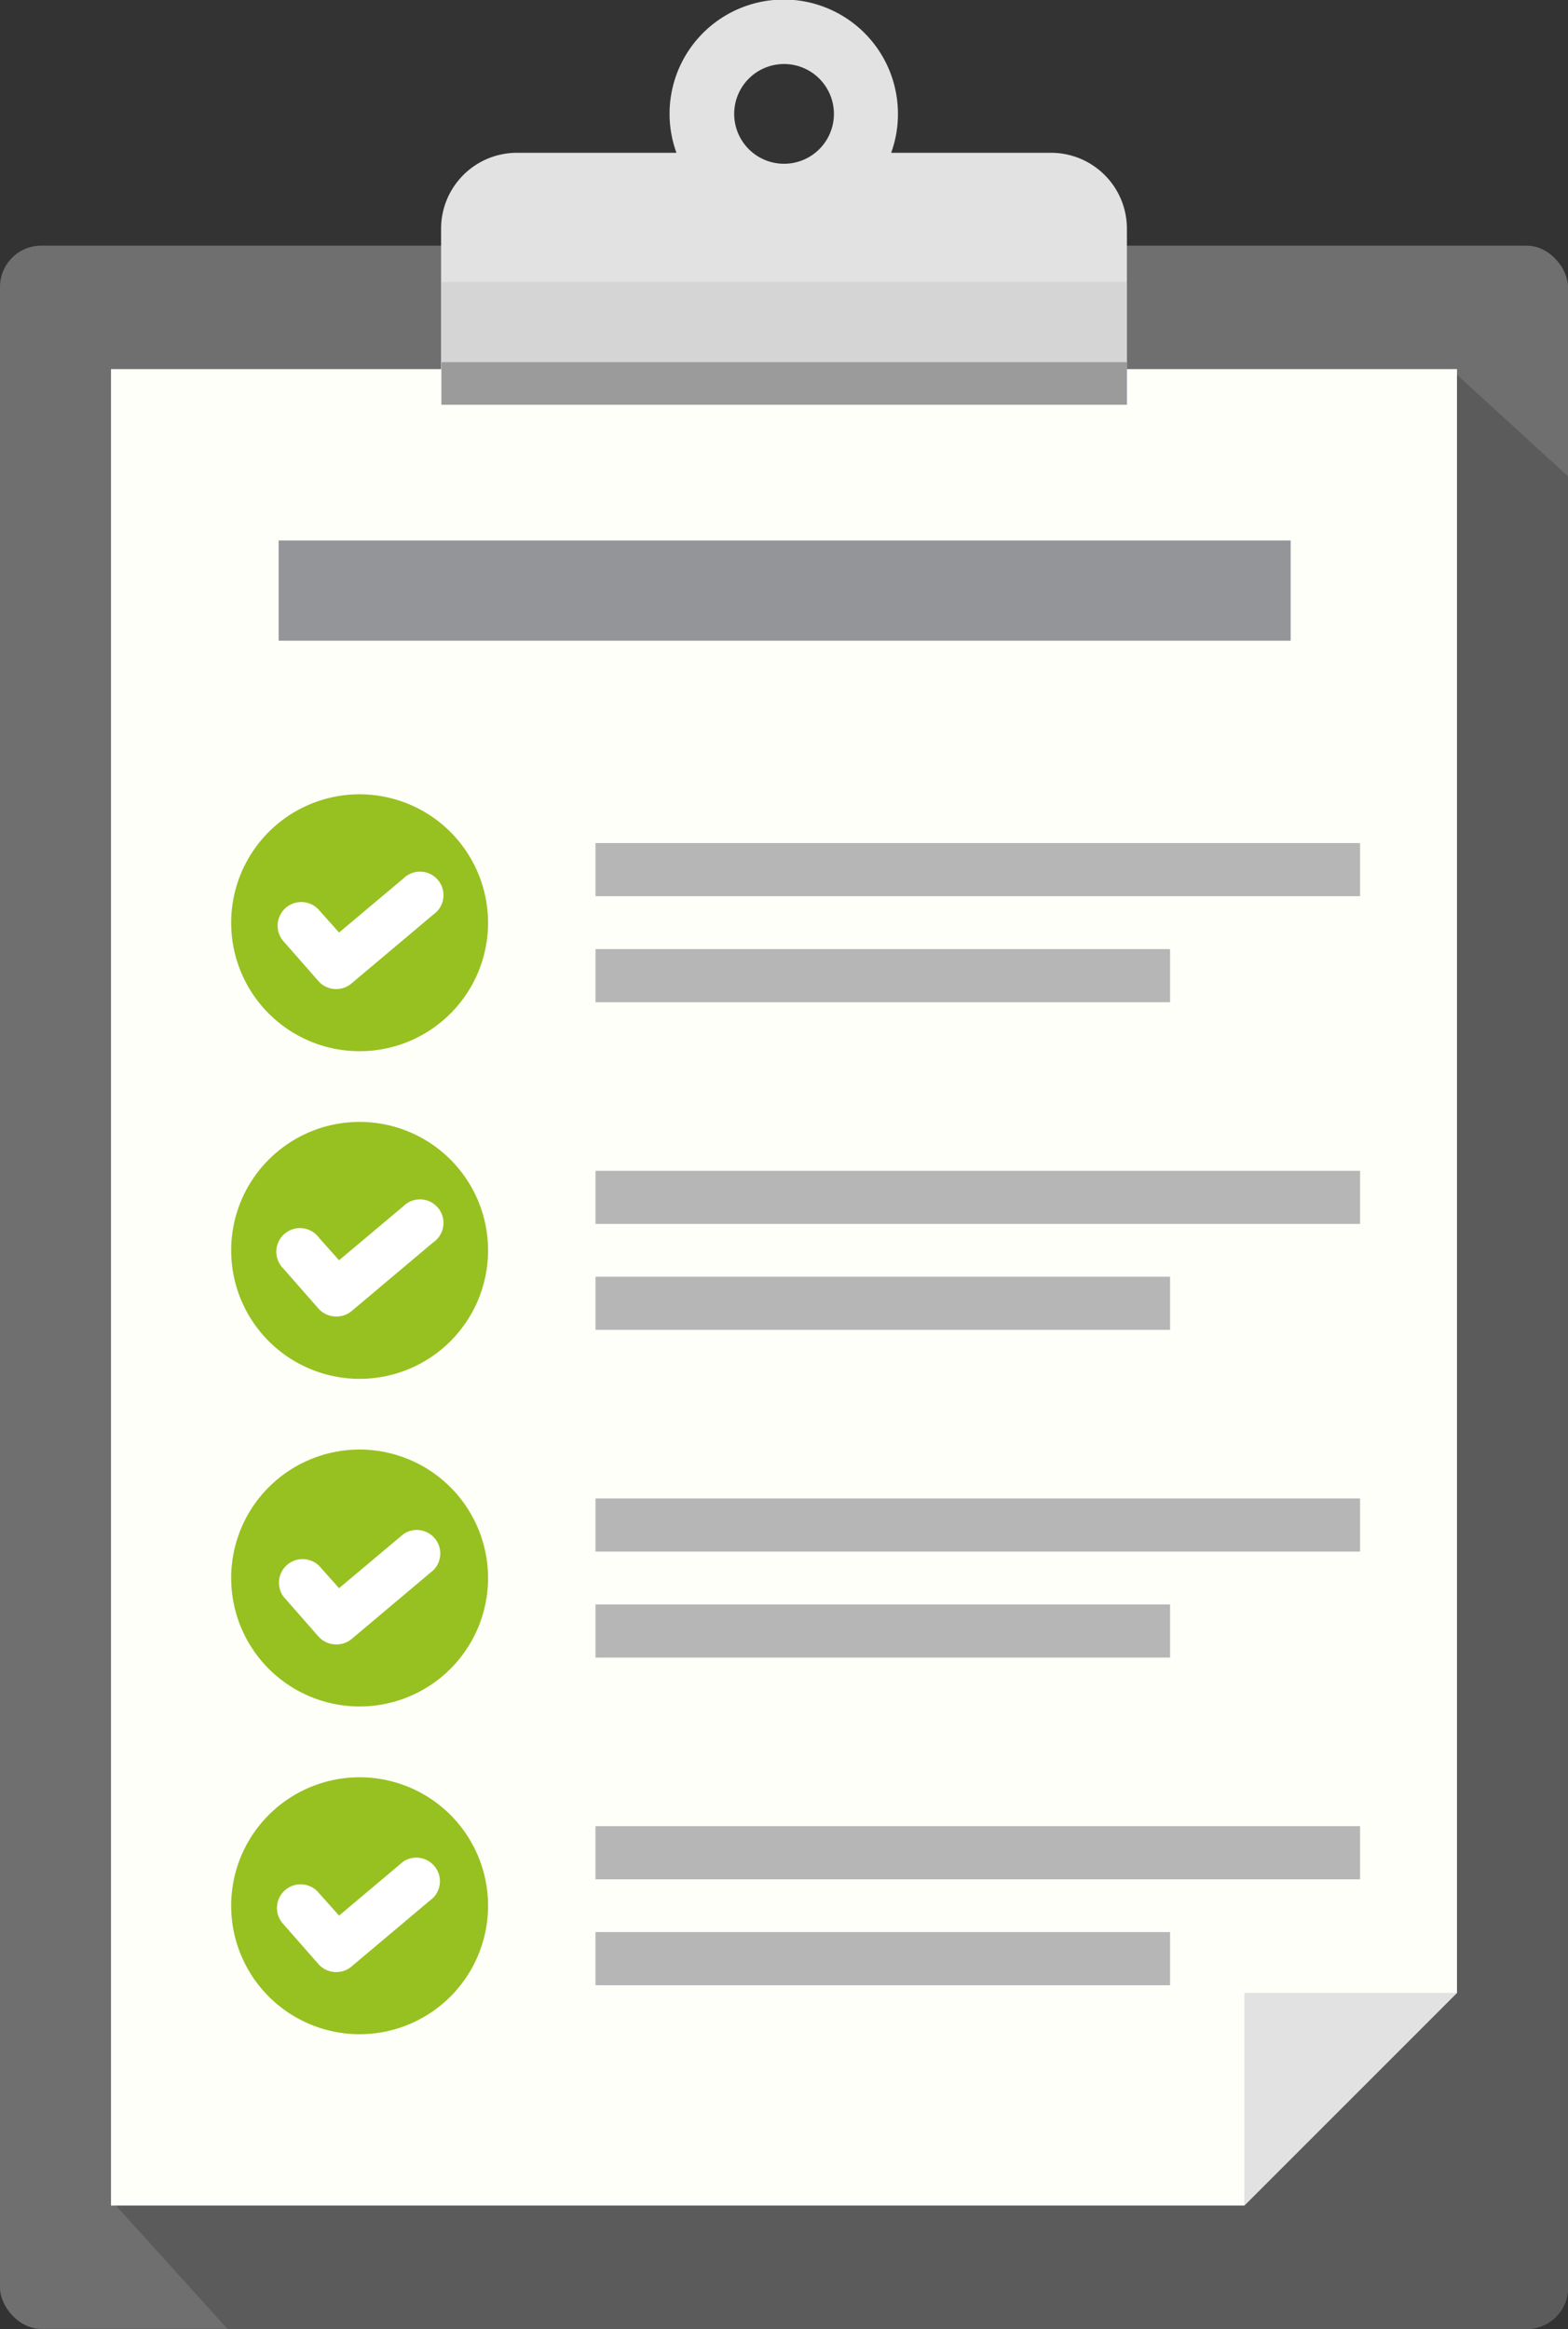 <svg xmlns="http://www.w3.org/2000/svg" viewBox="0 0 157.23 233.52">
  <rect x="0" y="0" width="157.23" height="233.52" fill="#333333" stroke="none"/>
  <defs>
    <style>
      .cls-4{fill:#e2e2e2}.cls-9{fill:#b7b6b6}.cls-7{fill:#97c120}.cls-8{fill:#fff}
    </style>
  </defs>
  <g id="Layer_1" data-name="Layer 1">
    <rect width="157.23" height="208.88" y="24.63" fill="#706f6f" rx="4.14"/>
    <path fill="#5b5b5b" d="M11.62 221.14l11.2 12.38h130.27a4.14 4.14 0 0 0 4.14-4.15V47.76l-11.61-10.62"/>
    <path fill="#fffffa" d="M146.1 37.01H11.13v184.13h113.64l21.33-21.33V37.01z"/>
    <path d="M124.77 221.14l21.33-21.33h-21.33v21.33zM105.36 15.32h-16a11.29 11.29 0 0 0 .68-3.87 11.45 11.45 0 1 0-22.21 3.87h-16a7.61 7.61 0 0 0-7.6 7.6v17.66H113V22.92a7.61 7.61 0 0 0-7.64-7.6zm-26.74 1.1a5 5 0 1 1 5-5 5 5 0 0 1-5 5z" class="cls-4"/>
    <path fill="#b7b6b6" d="M44.27 28.28v12.3H113v-12.3z" opacity=".3"/>
    <path fill="#9b9b9b" d="M44.27 36.31v4.27H113v-4.27z"/>
    <path d="M48.94 92.5a12.88 12.88 0 1 1-12.89-12.86A12.89 12.89 0 0 1 48.94 92.5z" class="cls-7"/>
    <path d="M33.71 99.17a2.37 2.37 0 0 1-1.78-.8l-3.51-4A2.37 2.37 0 0 1 32 91.26l2 2.24 6.45-5.42a2.36 2.36 0 1 1 3 3.62l-8.21 6.91a2.36 2.36 0 0 1-1.53.56z" class="cls-8"/>
    <path d="M59.71 84.53h76.67v5.33H59.71zM59.71 95.16h57.62v5.33H59.71z" class="cls-9"/>
    <path d="M48.94 125.36a12.88 12.88 0 1 1-12.89-12.87 12.88 12.88 0 0 1 12.89 12.87z" class="cls-7"/>
    <path d="M33.71 132a2.37 2.37 0 0 1-1.78-.8l-3.51-4a2.37 2.37 0 1 1 3.58-3.08l2 2.24 6.45-5.42a2.36 2.36 0 1 1 3 3.62l-8.21 6.91a2.35 2.35 0 0 1-1.53.53z" class="cls-8"/>
    <path d="M59.71 117.39h76.67v5.33H59.71zM59.71 128.01h57.62v5.33H59.71z" class="cls-9"/>
    <path d="M48.94 158.21a12.88 12.88 0 1 1-12.89-12.87 12.89 12.89 0 0 1 12.89 12.87z" class="cls-7"/>
    <path d="M33.71 164.88a2.37 2.37 0 0 1-1.78-.8l-3.51-4A2.37 2.37 0 0 1 32 157l2 2.24 6.45-5.42a2.36 2.36 0 0 1 3 3.62l-8.21 6.91a2.36 2.36 0 0 1-1.53.53z" class="cls-8"/>
    <path d="M59.71 150.24h76.67v5.33H59.71zM59.71 160.87h57.62v5.33H59.71z" class="cls-9"/>
    <path d="M48.94 191.06a12.88 12.88 0 1 1-12.89-12.86 12.88 12.88 0 0 1 12.89 12.86z" class="cls-7"/>
    <path d="M33.71 197.73a2.37 2.37 0 0 1-1.78-.8l-3.51-4a2.37 2.37 0 1 1 3.58-3.1l2 2.24 6.45-5.43a2.37 2.37 0 0 1 3 3.63l-8.21 6.91a2.35 2.35 0 0 1-1.53.55z" class="cls-8"/>
    <path d="M59.71 183.1h76.67v5.33H59.71zM59.71 193.72h57.62v5.33H59.71z" class="cls-9"/>
    <path fill="#939598" d="M27.94 54.19h101.48v10.05H27.94z"/>
  </g>
</svg>